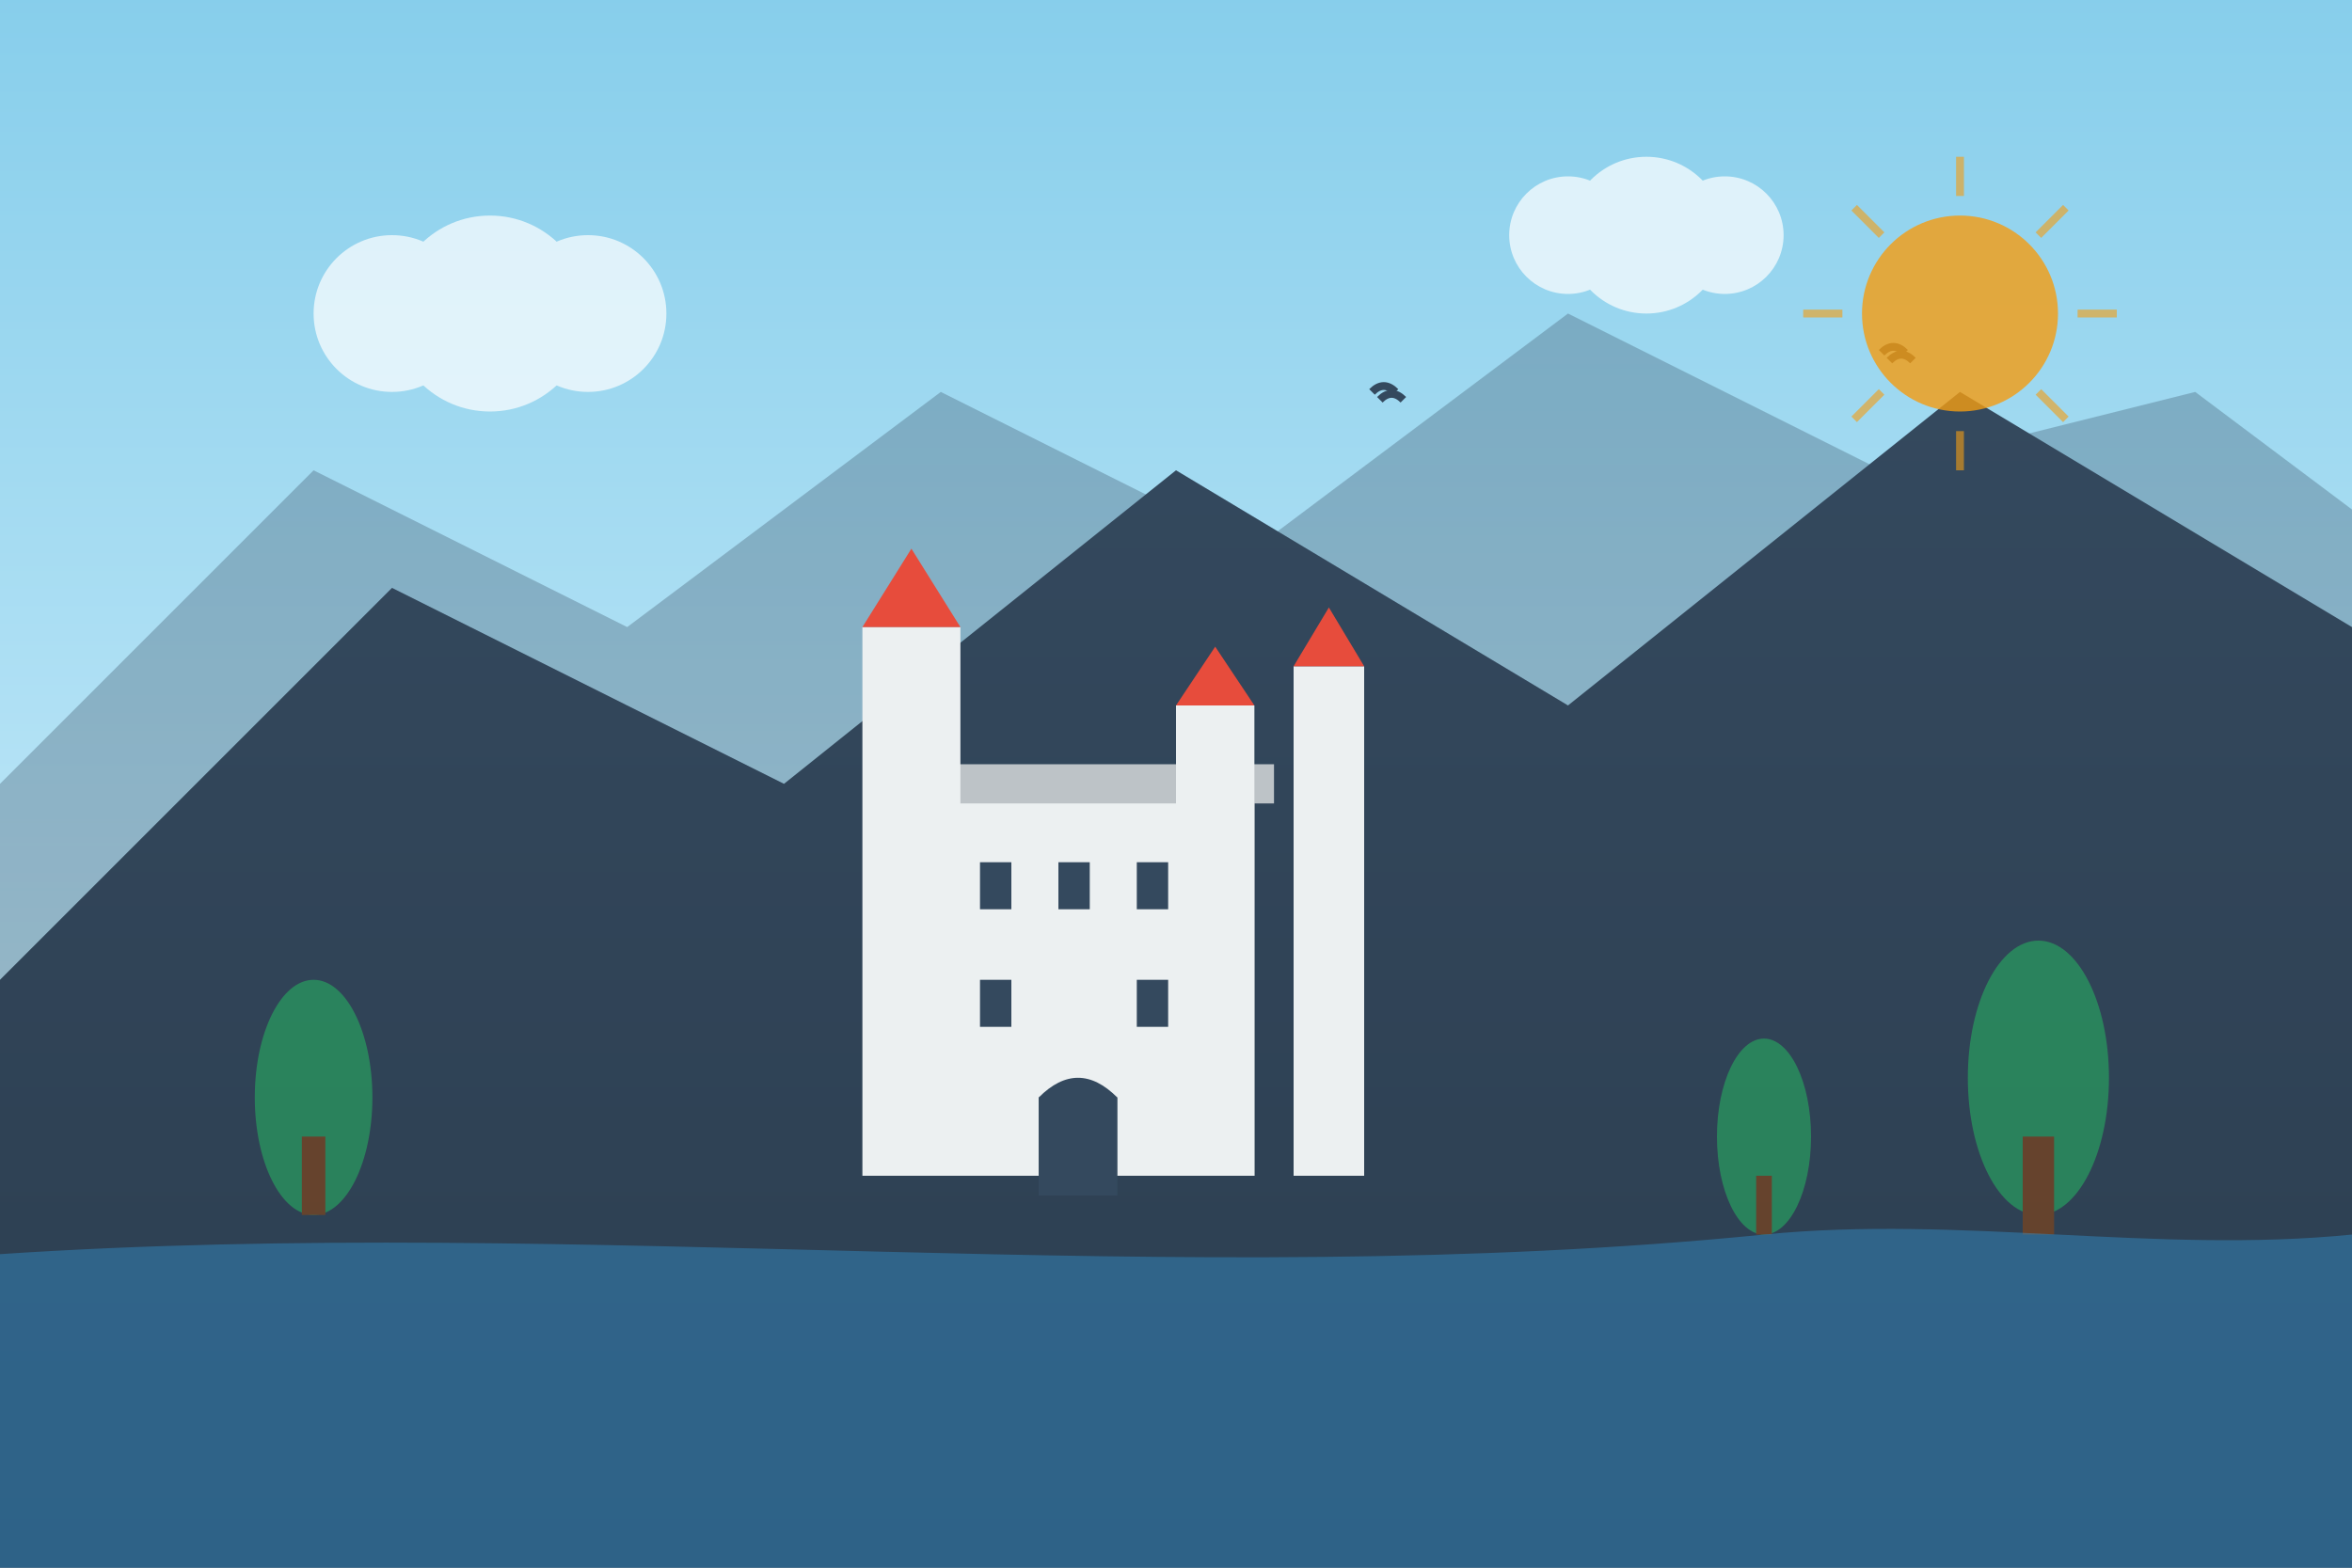 <svg width="600" height="400" viewBox="0 0 600 400" fill="none" xmlns="http://www.w3.org/2000/svg">
  <rect x="0" y="0" width="600" height="400" fill="#333333" stroke="none"/>
  <!-- Sky gradient -->
  <defs>
    <linearGradient id="skyGradient" x1="0%" y1="0%" x2="0%" y2="100%">
      <stop offset="0%" style="stop-color:#87CEEB;stop-opacity:1" />
      <stop offset="100%" style="stop-color:#E0F6FF;stop-opacity:1" />
    </linearGradient>
    <linearGradient id="mountainGradient" x1="0%" y1="0%" x2="0%" y2="100%">
      <stop offset="0%" style="stop-color:#34495e;stop-opacity:1" />
      <stop offset="100%" style="stop-color:#2c3e50;stop-opacity:1" />
    </linearGradient>
  </defs>
  
  <rect width="600" height="400" fill="url(#skyGradient)"/>
  
  <!-- Mountains background -->
  <path d="M0 200L80 120L160 160L240 100L320 140L400 80L480 120L560 100L600 130V400H0Z" fill="url(#mountainGradient)" opacity="0.3"/>
  
  <!-- Main mountains -->
  <path d="M0 250L100 150L200 200L300 120L400 180L500 100L600 160V400H0Z" fill="url(#mountainGradient)"/>
  
  <!-- Neuschwanstein Castle silhouette -->
  <g transform="translate(200, 120)">
    <!-- Main castle body -->
    <rect x="40" y="80" width="80" height="100" fill="#ecf0f1"/>
    <rect x="35" y="75" width="90" height="10" fill="#bdc3c7"/>
    
    <!-- Towers -->
    <rect x="20" y="40" width="25" height="140" fill="#ecf0f1"/>
    <rect x="100" y="60" width="20" height="120" fill="#ecf0f1"/>
    <rect x="130" y="50" width="18" height="130" fill="#ecf0f1"/>
    
    <!-- Tower tops -->
    <polygon points="20,40 32.5,20 45,40" fill="#e74c3c"/>
    <polygon points="100,60 110,45 120,60" fill="#e74c3c"/>
    <polygon points="130,50 139,35 148,50" fill="#e74c3c"/>
    
    <!-- Windows -->
    <rect x="50" y="100" width="8" height="12" fill="#34495e"/>
    <rect x="70" y="100" width="8" height="12" fill="#34495e"/>
    <rect x="90" y="100" width="8" height="12" fill="#34495e"/>
    <rect x="50" y="130" width="8" height="12" fill="#34495e"/>
    <rect x="90" y="130" width="8" height="12" fill="#34495e"/>
    
    <!-- Gate -->
    <rect x="65" y="160" width="20" height="25" fill="#34495e"/>
    <path d="M65 160Q75 150 85 160V185H65Z" fill="#34495e"/>
  </g>
  
  <!-- Trees -->
  <g opacity="0.6">
    <ellipse cx="80" cy="280" rx="15" ry="30" fill="#27ae60"/>
    <rect x="77" y="290" width="6" height="20" fill="#8b4513"/>
    
    <ellipse cx="450" cy="290" rx="12" ry="25" fill="#27ae60"/>
    <rect x="448" y="300" width="4" height="15" fill="#8b4513"/>
    
    <ellipse cx="520" cy="275" rx="18" ry="35" fill="#27ae60"/>
    <rect x="516" y="290" width="8" height="25" fill="#8b4513"/>
  </g>
  
  <!-- River -->
  <path d="M0 320C150 310, 300 330, 450 315C500 310, 550 320, 600 315V400H0Z" fill="#3498db" opacity="0.4"/>
  
  <!-- Clouds -->
  <g opacity="0.7">
    <circle cx="100" cy="80" r="20" fill="white"/>
    <circle cx="125" cy="80" r="25" fill="white"/>
    <circle cx="150" cy="80" r="20" fill="white"/>
    
    <circle cx="400" cy="60" r="15" fill="white"/>
    <circle cx="420" cy="60" r="20" fill="white"/>
    <circle cx="440" cy="60" r="15" fill="white"/>
  </g>
  
  <!-- Birds -->
  <g stroke="#34495e" stroke-width="2" fill="none">
    <path d="M350 100C352 98, 354 98, 356 100"/>
    <path d="M352 102C354 100, 356 100, 358 102"/>
    
    <path d="M480 90C482 88, 484 88, 486 90"/>
    <path d="M482 92C484 90, 486 90, 488 92"/>
  </g>
  
  <!-- Sun -->
  <circle cx="500" cy="80" r="25" fill="#f39c12" opacity="0.8"/>
  <g stroke="#f39c12" stroke-width="2" opacity="0.6">
    <line x1="500" y1="40" x2="500" y2="50"/>
    <line x1="500" y1="110" x2="500" y2="120"/>
    <line x1="460" y1="80" x2="470" y2="80"/>
    <line x1="530" y1="80" x2="540" y2="80"/>
    <line x1="473" y1="53" x2="480" y2="60"/>
    <line x1="520" y1="100" x2="527" y2="107"/>
    <line x1="527" y1="53" x2="520" y2="60"/>
    <line x1="480" y1="100" x2="473" y2="107"/>
  </g>
</svg>

